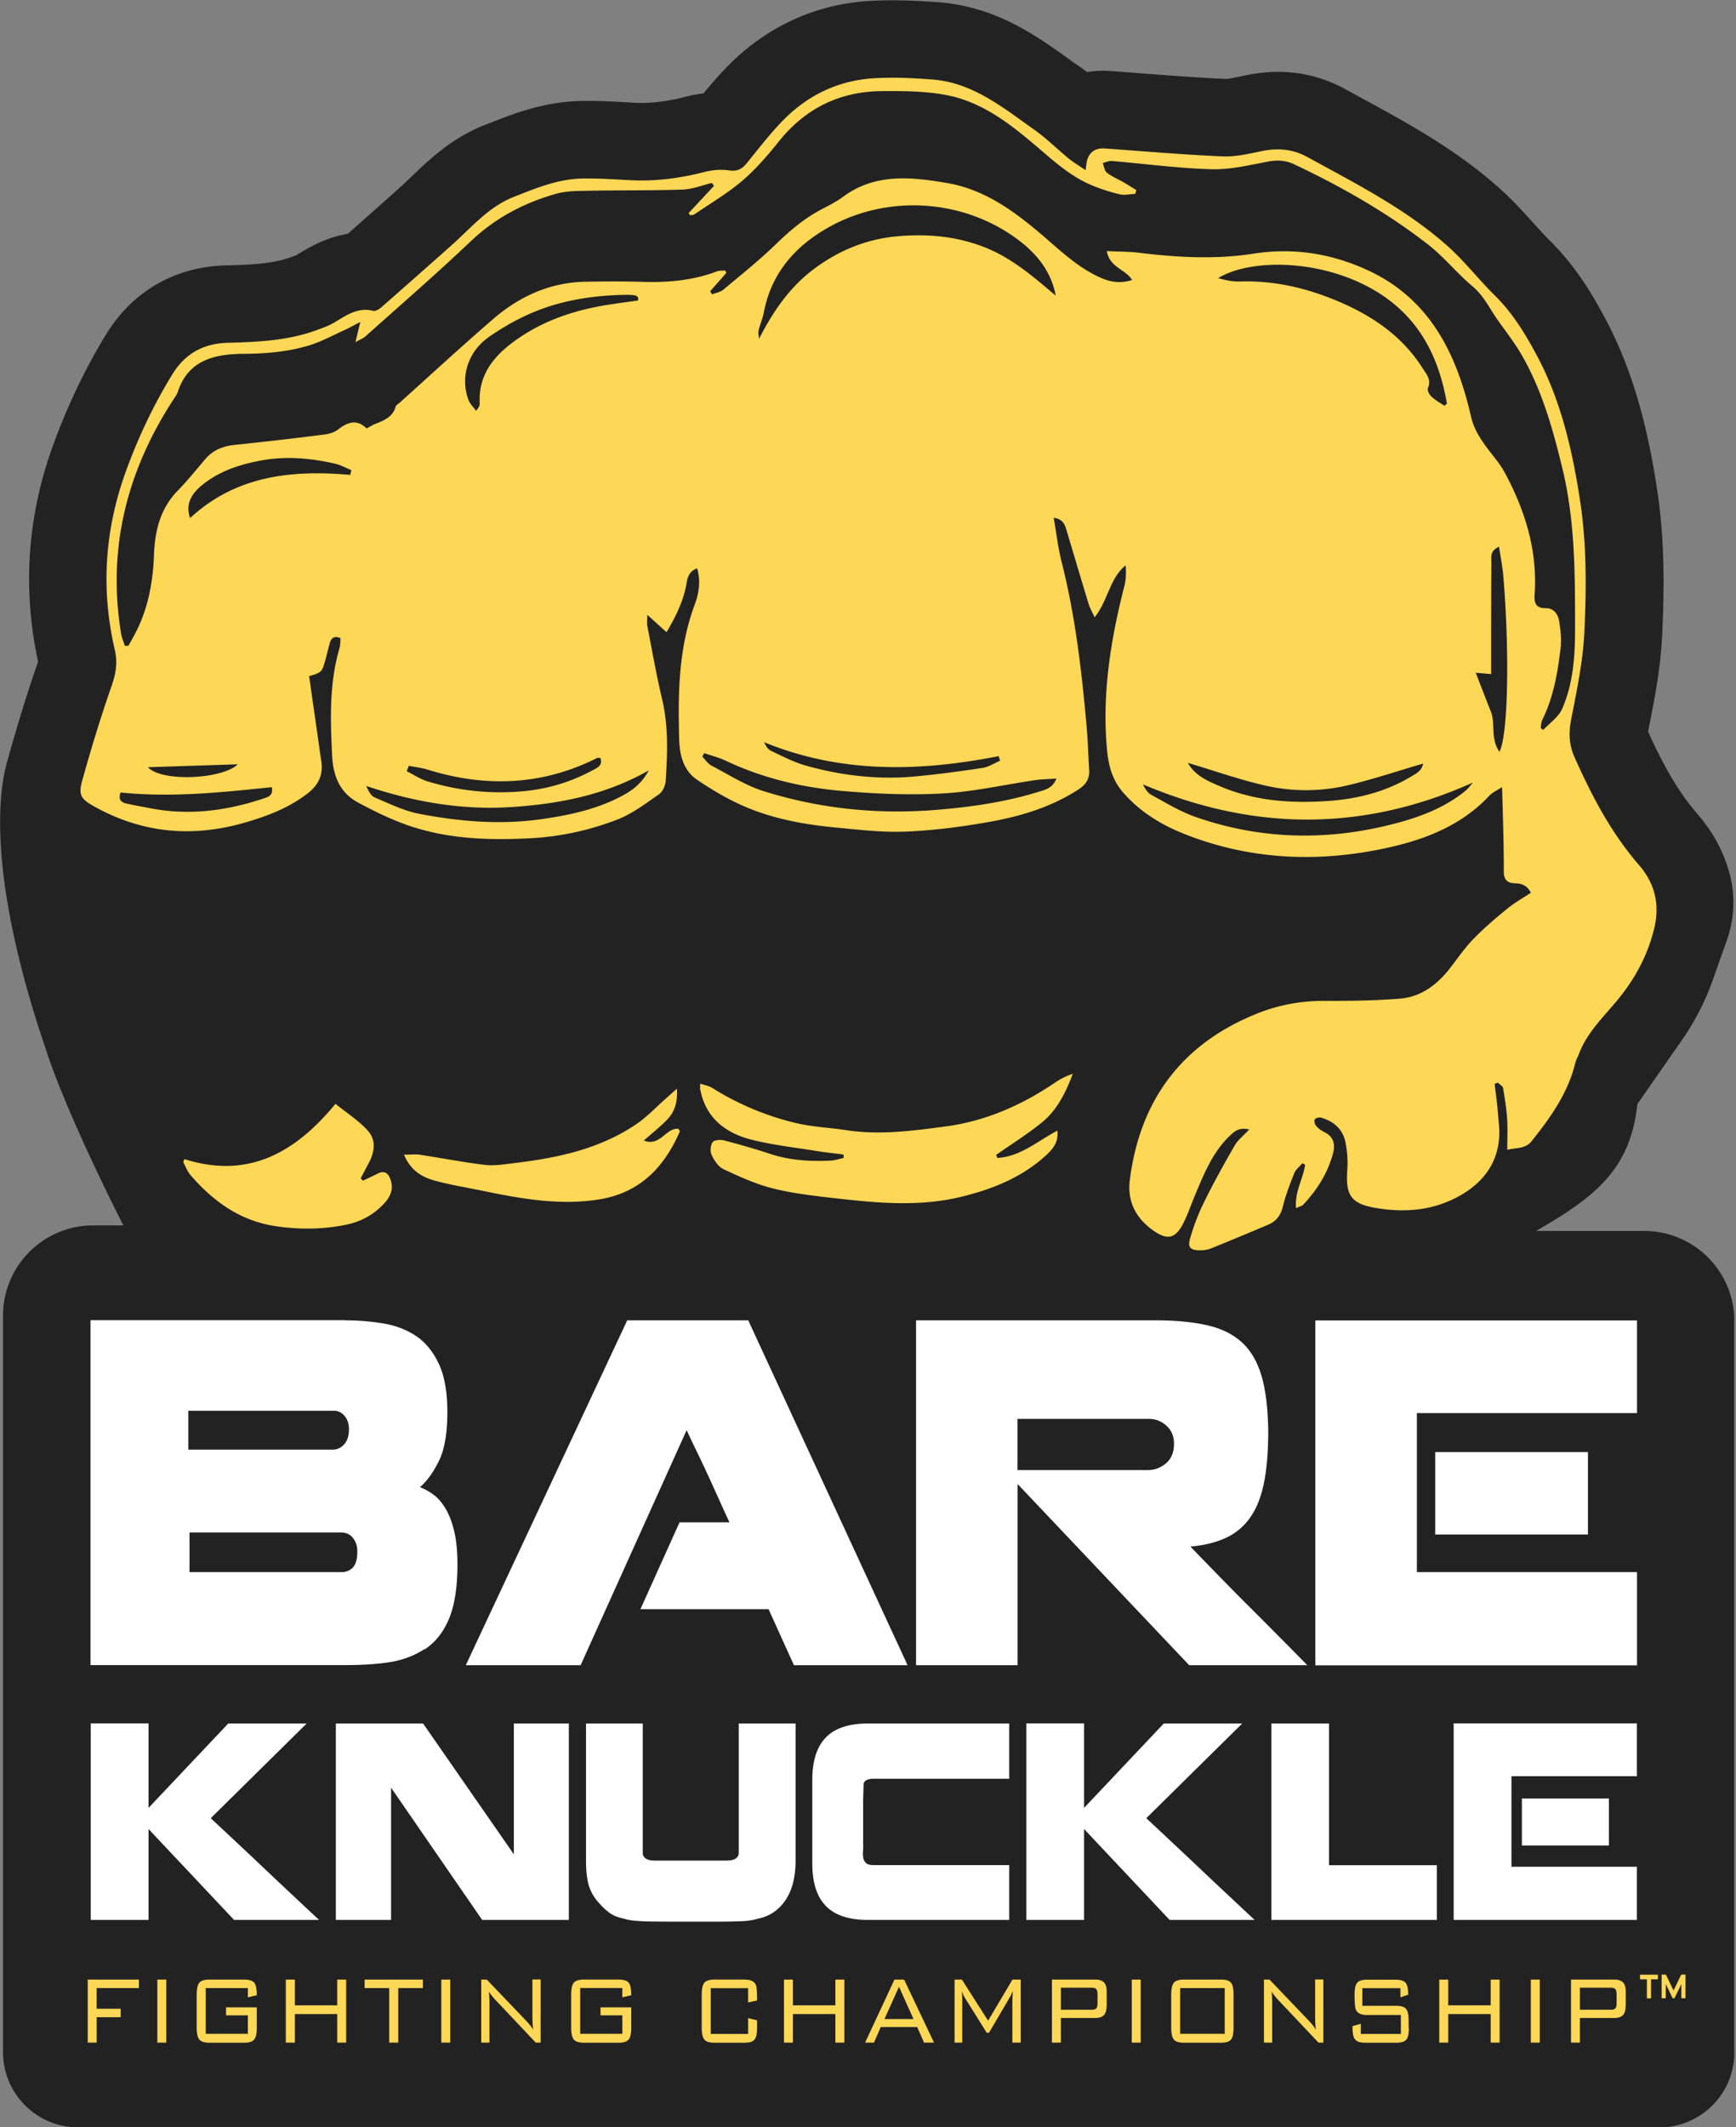 <svg xmlns="http://www.w3.org/2000/svg" width="240" height="294" fill="none" viewBox="0 0 240 294">
  <rect x="0" y="0" width="240" height="294" fill="#808080" stroke="none"/>
  <g clip-path="url(#a)">
    <path fill="#222" d="M10.813 294.001c-5.743 0-10.395-4.653-10.395-10.396V181.83c0-6.899 5.583-12.482 12.481-12.482h4.155s-7.46-14.534-10.572-23.887l-1.107-3.337c-7.893-24.674-4.893-35.038-4.348-36.995 1.332-4.797 2.744-9.4 4.236-13.684C3.097 81.434 3.77 71.407 7.3 61.637c1.973-5.454 4.444-10.636 7.364-15.417 3.658-5.984 9.545-9.369 16.604-9.545 3.401-.08 6.417-.225 8.791-1.075.321-.113.738-.257.931-.353l.192-.112c1.396-.85 3.755-2.295 6.899-2.824 2.615-2.31 4.99-4.412 7.203-6.401a62.19 62.19 0 0 0 1.588-1.492c1.043-.995 2.23-2.134 3.594-3.24 2.102-1.717 4.315-3.033 6.577-3.915l.546-.209c3.369-1.331 7.54-2.968 12.594-3.096 2.277-.048 4.38.064 6.4.177.353.016.722.032 1.075.064 2.166.112 4.476-.145 7.027-.802.85-.225 1.7-.385 2.567-.482 1.139-1.38 2.39-2.84 3.834-4.251C106.364 3.498 112.99.546 120.241.129c3.53-.208 6.915 0 9.466.177 7.925.593 13.492 4.588 17.983 7.796.466.337.931.674 1.412.995.417.289.802.578 1.187.866a13.54 13.54 0 0 1 3.241-.144c1.428.096 2.856.209 4.283.32 4.027.306 7.845.595 11.68.771.385 0 1.46-.24 2.181-.385l.61-.128c4.893-1.011 9.481-.37 13.636 1.893.754.417 1.525.834 2.295 1.251 6.353 3.45 12.93 7.027 18.93 12.337 1.861 1.636 3.401 3.353 4.781 4.877.818.898 1.588 1.765 2.326 2.487 3.642 3.593 6.016 7.636 7.845 11.117 4.251 8.07 5.968 16.62 6.979 23.182 1.139 7.364.994 14.455.705 20.422-.224 4.46-1.026 8.567-1.812 12.53l-.129.609c2.342 5.166 4.412 8.615 6.883 11.455 2.23 2.583 3.738 5.487 4.492 8.583.705 2.92.513 5.984-.482 8.807l-1.989 5.631a35.085 35.085 0 0 1-4.235 8.182l-6.145 8.824c-.962 9.24-6.128 12.962-14.005 17.535h14.936c6.898 0 12.481 5.582 12.481 12.481v101.021a10.393 10.393 0 0 1-10.396 10.396H10.814v-.016Z"/>
    <path fill="#fff" d="M47.664 182.47c1.845 0 3.626.145 5.342.433 1.733.289 3.24.883 4.54 1.749 1.3.882 2.343 2.166 3.129 3.85.786 1.685 1.17 3.899 1.17 6.642 0 2.92-.384 5.182-1.17 6.77-.786 1.588-1.653 2.791-2.615 3.61a8.13 8.13 0 0 1 1.957 1.107c.61.465 1.155 1.123 1.636 1.957.482.834.867 1.861 1.155 3.096.29 1.235.433 2.759.433 4.556 0 3.096-.385 5.583-1.155 7.444-.77 1.861-1.893 3.289-3.4 4.283v-.064c-1.38.899-2.937 1.492-4.653 1.781-1.717.289-3.85.433-6.385.433H12.514v-47.663h35.15v.016Zm-21.626 17.872h19.957c.61 0 1.14-.241 1.589-.738.449-.497.657-1.187.657-2.086 0-.77-.208-1.379-.61-1.845-.4-.481-.898-.706-1.46-.706H26.039v5.391-.016Zm.16 16.925h21c.658 0 1.172-.209 1.589-.642.401-.433.61-1.155.61-2.198 0-.77-.209-1.395-.61-1.893-.401-.497-.93-.738-1.588-.738h-21v5.471Zm54.08 12.867H64.396l22.316-47.663h16.732l22.027 47.663h-15.706l-3.513-7.749H88.54l5.407-12h6.898a206.899 206.899 0 0 1-1.492-3.273c-.465-1.01-.914-2.021-1.38-3.032a175.49 175.49 0 0 0-1.443-3.064 261.777 261.777 0 0 1-1.605-3.369L80.262 230.15l.016-.016Zm60.401-25.011v25.011h-14.037v-47.663h33.08c2.871 0 5.294.24 7.283.706 1.973.465 3.562 1.283 4.781 2.422 1.203 1.139 2.086 2.695 2.647 4.652.562 1.958.85 4.444.898 7.444 0 2.744-.176 5.086-.545 7.011-.369 1.925-.963 3.545-1.813 4.813a8.308 8.308 0 0 1-3.337 2.936c-1.379.673-3.064 1.107-5.069 1.283 1.267 1.3 2.583 2.663 3.962 4.075 1.38 1.412 2.776 2.84 4.204 4.251 1.411 1.412 2.807 2.808 4.171 4.187 1.363 1.364 2.631 2.664 3.834 3.883h-16.332l-23.695-25.011h-.032Zm18-1.957c.963 0 1.797-.321 2.535-.947.722-.625 1.091-1.524 1.091-2.695 0-1.027-.353-1.861-1.043-2.486-.69-.626-1.492-.947-2.423-.947h-18.176v7.075h18.016Zm67.637 14.101v12.882h-44.471v-47.663h44.471v12.802h-30.433v21.979h30.433Zm-27.899-16.588h21.113v11.39h-21.113v-11.39ZM31.556 238.187H42.4l-13.268 13.091c1.155 1.075 2.375 2.214 3.658 3.417 1.283 1.203 2.567 2.406 3.85 3.626a749.236 749.236 0 0 0 3.834 3.609c1.268 1.187 2.471 2.326 3.642 3.401h-11.76L20.535 252.77v12.561h-7.99v-27.16h7.99v11.679l11.038-11.679-.016.016Zm22.509 8.872v18.273h-7.637v-27.144h12.064l12.546 18.08v-18.08h7.604v27.144H66.658l-12.593-18.273Zm34.796-8.871v17.903c0 .305.128.562.417.754.273.193.69.289 1.267.289h9.803c.625 0 1.091-.096 1.363-.289.273-.192.417-.449.417-.754v-17.903h7.861v19.01c0 .947-.096 1.861-.288 2.744a7.955 7.955 0 0 1-.947 2.406 6.284 6.284 0 0 1-1.668 1.829c-.674.497-1.492.834-2.423 1.011-.561.176-1.251.288-2.037.32a72.98 72.98 0 0 1-3.048.065h-5.423c-1.476 0-2.711 0-3.738-.017-1.01 0-1.845-.048-2.47-.096a7.721 7.721 0 0 1-1.605-.272h.032c-.786-.161-1.427-.386-1.925-.706-.497-.321-1.075-.835-1.7-1.557a6.171 6.171 0 0 1-1.396-2.518c-.225-.883-.337-1.957-.337-3.209v-19.01h7.893-.048Zm23.439 7.796c0-2.615.625-4.572 1.861-5.855 1.235-1.284 3.192-1.941 5.839-1.941h19.524v7.636h-18.738c-.481 0-.834.08-1.058.224-.225.161-.337.337-.337.53l-.064 2.118v6.112c.016.305.016.625-.016.978-.033.353-.017.658.032.963.048.289.192.529.385.722.208.192.561.289 1.058.289h18.738v7.572H120c-2.647 0-4.588-.642-5.839-1.941-1.252-1.3-1.861-3.241-1.861-5.856v-11.567.016Zm48.594-7.797h10.844l-13.267 13.091a1523.02 1523.02 0 0 1 3.658 3.417c1.283 1.203 2.567 2.406 3.85 3.626a749.247 749.247 0 0 0 3.834 3.609c1.268 1.187 2.471 2.326 3.642 3.401h-11.759l-11.824-12.561v12.561h-7.989v-27.16h7.989v11.679l11.038-11.679-.016.016Zm37.748 19.589v7.556h-22.877v-27.144h7.973v19.588h14.904Zm27.657.224v7.331h-25.332v-27.16h25.332v7.299h-17.342v12.514h17.342V258Zm-15.899-9.449h12.033v6.497H210.4v-6.497Z"/>
    <path fill="#FDD756" d="M19.203 274.749h-5.84v2.856h3.321v1.171h-3.32v3.513h-1.236v-8.711h7.075v1.171Zm3.787-1.171h-1.236v8.711h1.235v-8.711Zm12.512 6.658c0 .802-.128 1.347-.369 1.636-.24.289-.706.433-1.38.433h-4.812c-.674 0-1.123-.144-1.38-.433-.24-.289-.37-.834-.37-1.636v-4.588c0-.802.13-1.348.37-1.637.24-.288.706-.433 1.38-.433h4.812c.706 0 1.172.161 1.412.449.225.305.337.883.337 1.717l-1.235.289v-1.284h-5.824v6.321h5.824v-2.551H31.25v-1.107h4.251v2.824Zm12.353 2.053H46.62v-3.946h-5.855v3.946h-1.252v-8.711h1.252v3.562h5.855v-3.562h1.235v8.711Zm10.605-7.54h-3.401v7.54h-1.252v-7.54h-3.4v-1.171h8.053v1.171Zm3.786-1.171h-1.235v8.711h1.235v-8.711Zm12.514 8.711h-.69l-5.728-6.064a9.56 9.56 0 0 1-.754-.979c.064.513.08 1.107.08 1.797v5.246H66.53v-8.711h.77l5.567 5.823c.273.289.546.642.85 1.091-.08-.545-.112-1.187-.112-1.941v-4.989h1.14v8.711l.015.016Zm12.513-2.053c0 .802-.128 1.347-.369 1.636-.24.289-.706.433-1.38.433h-4.812c-.674 0-1.123-.144-1.38-.433-.24-.289-.37-.834-.37-1.636v-4.588c0-.802.13-1.348.37-1.637.24-.288.706-.433 1.38-.433h4.812c.706 0 1.171.161 1.412.449.225.305.337.883.337 1.717l-1.235.289v-1.284h-5.824v6.321h5.824v-2.551h-3.016v-1.107h4.251v2.824Zm17.39 0c0 .802-.112 1.347-.353 1.636-.24.289-.69.433-1.379.433h-4.172c-.673 0-1.139-.144-1.38-.433-.24-.289-.368-.834-.368-1.636v-4.588c0-.802.128-1.348.369-1.637.24-.288.706-.433 1.38-.433h4.171c.85 0 1.363.257 1.572.754.112.273.16.979.16 2.134l-1.235.273v-1.974h-5.166v6.321h5.166v-2.182l1.235.305v1.027Zm12.065 2.053h-1.236v-3.946h-5.871v3.946h-1.236v-8.711h1.236v3.562h5.871v-3.562h1.236v8.711Zm12.385 0h-1.364l-.946-2.149h-5.038l-.946 2.149H119.6l4.058-8.711h1.332l4.139 8.711h-.016Zm-2.824-3.256-2.005-4.46-2.005 4.46h4.01Zm14.808 3.256h-1.139v-5.871l.064-1.284c-.161.401-.305.722-.449.947l-2.84 4.845h-.321l-2.952-4.717a4.557 4.557 0 0 1-.497-1.075c.032.337.064.69.064 1.075v6.08h-1.059v-8.711h1.011l3.626 5.679 3.369-5.679h1.139v8.711h-.016Zm11.886-5.085c0 .609-.128 1.043-.385 1.299-.256.257-.657.385-1.187.385h-4.748v3.401h-1.236v-8.711h6c.546 0 .931.128 1.187.385.257.257.385.69.385 1.3v1.941h-.016Zm-1.251-.369v-1.219c0-.353-.064-.594-.176-.722-.113-.129-.337-.193-.626-.193h-4.267v3.048h4.267c.305 0 .513-.064.626-.192.128-.129.176-.369.176-.722Zm5.969-3.257h-1.236v8.711h1.236v-8.711Zm12.834 6.658c0 .802-.112 1.347-.353 1.636-.24.289-.689.433-1.363.433h-5.15c-.674 0-1.139-.144-1.38-.433-.24-.289-.369-.834-.369-1.636v-4.588c0-.802.129-1.348.369-1.637.241-.288.706-.433 1.38-.433h5.15c.674 0 1.123.145 1.363.433.241.289.353.835.353 1.637v4.588Zm-1.219-5.487h-6.16v6.321h6.16v-6.321Zm13.652 7.54h-.689l-5.728-6.064a9.634 9.634 0 0 1-.754-.979c.065.513.081 1.107.081 1.797v5.246h-1.139v-8.711h.77l5.566 5.823c.273.289.546.642.851 1.091-.081-.545-.113-1.187-.113-1.941v-4.989h1.139v8.711l.016.016Zm11.808-2.054c0 .803-.112 1.348-.353 1.637-.241.289-.69.433-1.364.433h-4.331c-.738 0-1.203-.176-1.444-.529-.209-.289-.305-.883-.305-1.765l1.155-.321v1.396h5.535v-2.615h-4.668c-.835 0-1.348-.241-1.557-.738-.112-.273-.176-.963-.176-2.07 0-.802.112-1.347.353-1.636.241-.289.69-.433 1.364-.433h3.962c.69 0 1.139.144 1.38.433.24.289.353.85.353 1.652l-1.075.353v-1.267h-5.262v2.438h4.684c.674 0 1.123.145 1.364.434.241.288.353.834.353 1.62v.978h.032Zm12.545 2.054h-1.235v-3.946h-5.872v3.946h-1.235v-8.711h1.235v3.562h5.872v-3.562h1.235v8.711Zm5.551-8.711h-1.236v8.711h1.236v-8.711Zm11.872 3.626c0 .609-.129 1.043-.385 1.299-.257.257-.658.385-1.188.385h-4.748v3.401h-1.235v-8.711h5.999c.546 0 .931.128 1.188.385.256.257.385.69.385 1.3v1.941h-.016Zm-1.252-.369v-1.219c0-.353-.064-.594-.176-.722-.112-.129-.337-.193-.626-.193h-4.267v3.048h4.267c.305 0 .514-.064.626-.192.128-.129.176-.369.176-.722Zm3.224-3.931h2.487v.641h-.947v2.631h-.577v-2.631h-.947v-.641h-.016Zm4.524 3.256-.946-1.957v1.957h-.578v-3.272h.594l1.058 2.198 1.059-2.198h.594v3.272h-.578v-1.957l-.946 1.957h-.257ZM96.353 78.545c-1.251.497-1.315 1.444-1.492 2.358-.433 2.262-1.428 4.284-2.711 6.466-.898-.803-1.636-1.476-2.663-2.407 0 .77-.064 1.155 0 1.508.658 3.401 1.251 6.802 2.053 10.171.883 3.77.738 7.556.482 11.359-.049.625-.434 1.443-.93 1.78-1.814 1.252-3.626 2.647-5.664 3.45a38.976 38.976 0 0 1-12.32 2.631c-5.873.288-11.616.064-17.15-1.958-2.246-.818-4.412-1.893-6.498-3.016-2.502-1.363-3.4-3.657-3.545-6.449-.24-4.99-.417-9.946 1.01-14.823.129-.434.113-.915.16-1.412-.833-.37-1.283-.08-1.491.674-.225.786-.401 1.588-.626 2.374-.481 1.668-.497 1.668-2.23 2.198.385 2.743.786 5.519 1.187 8.294.16 1.155.321 2.326.498 3.481.272 1.861-.385 3.257-1.893 4.428-2.663 2.053-5.728 3.192-8.888 4.091-7.155 2.021-14.021 1.38-20.567-2.262-1.813-1.011-2.278-1.54-1.732-3.514 1.235-4.459 2.582-8.871 4.107-13.235.577-1.684.834-3.176.417-4.925-1.926-8.31-1.412-16.476 1.491-24.545 1.701-4.717 3.819-9.193 6.434-13.476 1.764-2.904 4.331-4.332 7.716-4.412 4.107-.112 8.214-.289 12.129-1.7.93-.337 1.893-.674 2.727-1.188 1.62-.978 3.16-2.053 5.23-1.524.305.08.786-.208 1.075-.45 3.256-2.855 6.513-5.726 9.754-8.614 1.62-1.444 3.112-3.032 4.796-4.396 1.124-.914 2.407-1.732 3.739-2.262 3.048-1.203 6.112-2.486 9.465-2.567 2.214-.048 4.444.113 6.657.225 3.498.192 6.899-.257 10.284-1.123 1.107-.289 2.326-.385 3.449-.225 1.107.16 1.749-.176 2.407-.978 1.748-2.134 3.417-4.348 5.374-6.273 3.369-3.305 7.524-5.214 12.257-5.487 2.679-.16 5.374-.032 8.037.177 5.567.417 9.722 3.85 14.021 6.882 1.717 1.203 3.225 2.712 4.861 4.059.658.53 1.396.963 2.31 1.588.097-.641.113-.978.193-1.3.321-1.218 1.187-1.796 2.455-1.7 5.438.385 10.861.867 16.299 1.091 1.781.08 3.61-.353 5.39-.722 2.23-.465 4.3-.288 6.305.802 6.69 3.674 13.524 7.123 19.284 12.209 2.406 2.118 4.379 4.7 6.673 6.962 2.503 2.471 4.284 5.423 5.904 8.487 3.273 6.209 4.797 12.947 5.856 19.813.93 6.064.882 12.177.593 18.257-.192 4.01-1.042 8.005-1.812 11.968-.369 1.877-.321 3.545.465 5.278 2.374 5.326 5.053 10.444 8.904 14.887 2.165 2.503 2.903 5.375 2.117 8.696-.898 3.754-2.647 6.994-5.069 9.93-1.925 2.342-4.188 4.46-5.311 7.38-.192.497-.465.962-.577 1.476-1.027 4.091-3.401 7.411-5.984 10.652-.898 1.123-2.053.898-3.385 1.219 0-1.492.064-2.855-.016-4.203-.096-1.444-.321-2.888-.562-4.315-.048-.289-.481-.514-.738-.77-.144.064-.288.112-.433.176.097.818.209 1.652.305 2.471.112 1.042.193 2.101.289 3.144.529 5.663-3.016 8.936-6.995 10.62-3.289 1.396-6.77 1.492-10.203.883-3.289-.578-4.011-1.829-3.77-5.182.096-1.268 0-2.583-.241-3.834-.353-1.829-1.636-2.936-3.385-3.434-.256-.08-.786.065-.866.257-.112.225.016.69.209.915a3.87 3.87 0 0 0 1.123.834c1.299.642 1.524 1.7 1.187 2.952-.738 2.727-2.198 5.037-4.123 7.075-.177.192-.498.24-.979.481-.225-2.246.979-4.059 1.251-6-.128-.064-.256-.145-.385-.209-.369.449-.898.835-1.107 1.348-.609 1.524-1.203 3.048-1.588 4.636-.289 1.203-.898 2.022-1.989 2.487a490.356 490.356 0 0 1-7.957 3.305c-.482.192-1.027.256-1.54.256-1.268-.016-1.701-.401-1.348-1.604.497-1.733 1.139-3.449 1.941-5.053 1.316-2.68 2.76-5.278 4.252-7.861.433-.738 1.171-1.3 1.989-2.182-1.444-.337-2.07.289-2.679.866-2.359 2.246-3.546 5.214-4.781 8.134-.546 1.299-.995 2.647-1.62 3.898-1.107 2.198-2.214 2.455-4.188 1.059-2.406-1.7-3.609-4.011-3.24-6.963 1.396-11.021 7.155-18.786 17.486-22.973 3-1.219 6.161-1.813 9.45-1.797 3.449.016 6.914-.032 10.363-.304 2.968-.225 5.214-1.942 7.011-4.268 1.043-1.347 2.005-2.759 3.192-3.978 1.46-1.508 3.065-2.872 4.701-4.204.979-.802 2.118-1.443 3.241-2.181-.514-1.091-1.348-1.284-2.23-1.316-1.011-.016-1.492-.513-1.508-1.524 0-1.572-.016-3.144-.048-4.717a847.78 847.78 0 0 0-.193-7.058c-.818.545-1.364.77-1.717 1.155-4.219 4.524-9.786 6.417-15.593 7.54-8.984 1.732-17.872 1.219-26.455-2.15-3.304-1.283-6.304-3.112-8.663-5.839-1.492-1.733-2.005-3.771-2.198-5.984-.689-7.637.514-15.065 2.391-22.428.24-.93.289-1.91.192-2.936-2.214 1.813-2.406 4.797-4.283 7.187-.353-.77-.658-1.283-.834-1.86-1.027-3.37-2.022-6.739-3.033-10.108-.224-.77-.449-1.588-1.796-1.797.385 2.166.609 4.188 1.107 6.145 1.893 7.476 2.775 15.096 3.449 22.748.176 1.99.224 3.979.353 5.968.08 1.268-.498 2.07-1.54 2.728-3.77 2.438-8.006 3.689-12.337 4.46-3.802.673-7.653 1.171-11.503 1.331-3.192.128-6.433-.257-9.626-.561-4.395-.418-8.743-1.204-12.802-2.984-2.23-.979-4.363-2.246-6.385-3.61-1.893-1.283-2.422-3.369-2.486-5.567-.177-6.289-.113-12.545 2.117-18.577.562-1.508.899-3.145.385-5.022m116.583 21.995c.129.096.241.176.369.273.899-.963 2.118-1.781 2.615-2.92 1.524-3.481 1.781-7.235 1.781-11.006 0-7.443.032-14.871-1.749-22.203-1.299-5.374-2.775-10.668-5.518-15.497-.979-1.733-2.214-3.321-3.369-4.941-1.139-1.605-1.958-3.417-3.546-4.749-2.15-1.797-3.93-4.043-6.128-5.76-5.711-4.443-11.984-8.005-18.53-11.1-1.155-.546-2.31-.61-3.593-.37-2.583.481-5.214 1.123-7.797 1.059-4.62-.128-9.209-.754-13.813-1.14-.401-.031-.834.177-1.251.274.176.449.224 1.075.561 1.331.674.53 1.508.883 2.278 1.316.61.353 1.188.738 1.797 1.09l-.144.53c-.722.032-1.46.225-2.134.064a24.83 24.83 0 0 1-3.834-1.235c-3.096-1.268-5.487-3.546-8.005-5.663-3.642-3.097-7.492-5.984-12.305-6.85-2.856-.53-5.824-.53-8.744-.514-5.855.048-10.62 2.39-14.31 7.027-1.524 1.909-3.16 3.786-5.005 5.374-2.038 1.733-4.396 3.113-6.626 4.637-.144.096-.385.08-.577.112a3.263 3.263 0 0 0-.209-.289c1.171-1.251 2.342-2.519 3.514-3.77-.097-.128-.193-.273-.29-.401-1.347.32-2.678.866-4.026.914-4.267.145-8.535.08-12.802.16-1.572.033-3.209 0-4.7.418-4.445 1.251-8.44 3.353-11.856 6.61-4.717 4.476-9.642 8.743-14.487 13.075-.337.304-.786.465-1.412.834.257-1.06.401-1.7.674-2.792-1.027.514-1.652.883-2.31 1.171-1.588.722-3.145 1.573-4.797 2.07-2.92.882-5.952 1.139-9.032 1.155-3.962.032-7.668.818-9.112 5.31-.113.321-.337.61-.53.915-6.48 9.914-9.24 20.679-7.283 32.486.096.562.337 1.091.513 1.637h.482c.272-.466.545-.947.802-1.428 1.893-3.481 2.599-7.268 2.743-11.166.128-3.32.866-6.353 3.273-8.84 1.347-1.38 2.567-2.887 3.818-4.363 1.09-1.284 2.503-1.813 4.155-1.974a527.99 527.99 0 0 0 12.209-1.411c.673-.08 1.443-.273 1.973-.69 1.347-1.059 2.63-1.476 3.962-.16.434-.225.722-.418 1.043-.562 1.252-.513 2.551-.93 2.984-2.47.048-.193.321-.338.497-.482 4.316-3.882 8.583-7.813 12.963-11.599 3.642-3.144 7.861-5.07 12.77-5.166 2.631-.048 5.278-.064 7.925.016 3.498.113 6.915-.192 10.203-1.427.37-.145.803-.113 1.204-.145l.144.337c-.738.85-1.492 1.685-2.23 2.535.08.144.177.289.257.433.53-.209 1.139-.305 1.556-.642 2.47-2.07 4.989-4.075 7.299-6.32 1.909-1.862 3.899-3.53 6.257-4.781 1.043-.546 2.102-1.075 3.032-1.765 4.46-3.289 9.481-2.711 14.374-1.877 5.551.947 9.915 4.38 14.054 7.99 2.262 1.973 4.492 3.946 7.283 5.15 1.38.593 2.728.737 4.22.256-.931-1.508-3.097-1.717-3.498-3.995 1.669.08 3.129.064 4.54.24 5.262.643 10.541.931 15.77.113 5.551-.866 10.781 0 15.771 2.294 8.582 3.963 12.272 11.535 14.262 20.182.353 1.572 1.09 2.791 1.973 4.027.882 1.235 1.941 2.374 2.663 3.69 2.839 5.246 4.572 10.796 4.171 16.845-.08 1.106.048 1.973 1.508 1.957 1.123-.016 1.717.818 1.877 1.78.193 1.204.337 2.455.209 3.658-.401 3.433-.979 6.85-2.535 9.995-.161.337-.161.738-.225 1.107m-67.043-59.727c-.609-3.209-2.422-5.535-4.796-7.412-7.637-6-18.53-6.754-26.936-1.845-4.492 2.615-7.637 6.32-8.631 11.599-.161.85-.53 1.652-.722 2.486-.08.353.048.754.064 1.14 1.957-3.819 4.235-7.14 7.572-9.642 3.353-2.519 7.139-4.091 11.294-4.508 4.107-.401 8.15-.096 12.113 1.411 3.898 1.476 6.93 4.14 10.042 6.77Zm53.744 15.208.337-.289c-1.043-6.032-3.482-11.246-8.776-14.871-7.363-5.038-18.016-5.407-22.861-2.47.963.256 1.958.496 2.952.464 4.669-.16 9.096.85 13.348 2.615 4.845 2.006 9.112 4.83 11.984 9.385.513.803 1.251 1.572.722 2.744-.113.272.192.882.481 1.155.529.497 1.203.866 1.813 1.283m-102.337 48c-.096.161-.177.321-.273.481.417.418.77.979 1.284 1.252 2.374 1.235 4.7 2.743 7.235 3.529 7.845 2.455 15.914 3.257 24.144 2.551 4.749-.401 9.433-1.091 13.99-2.519.866-.272 1.78-.481 2.31-1.78-1.155.08-2.086.08-2.984.224-4.236.626-8.439 1.588-12.69 1.829-4.54.257-9.144.064-13.701-.321-5.631-.465-11.117-1.732-16.283-4.171-.963-.465-2.021-.722-3.032-1.075Zm106.283 4.059c-15.256 6.85-30.369 6.722-45.641.257.304.593.641 1.155 1.123 1.427 2.005 1.091 3.978 2.311 6.128 3.065 9.176 3.208 18.513 3.353 27.866.85 3.417-.915 6.706-2.182 9.482-4.46.385-.321.689-.754 1.042-1.139Zm-113.968-1.668c-5.968 3.401-12.433 4.652-19.139 5.069-6.818.417-13.38-.738-19.893-2.92.305.738.658 1.38 1.203 1.605 1.99.834 3.98 1.828 6.065 2.229 5.647 1.091 11.374 1.573 17.133.722 3.963-.577 7.845-1.427 11.39-3.433 1.38-.786 2.487-1.813 3.257-3.289M88.22 41.502v-.417c-.129-.096-.257-.24-.402-.257a7.791 7.791 0 0 0-1.219-.08c-4.139.048-8.214.626-12.064 2.086-2.438.93-4.78 2.23-6.93 3.722-2.984 2.085-3.995 5.63-2.84 8.71.209.562.69 1.012 1.059 1.509.4-.481.513-.77.497-1.043-.192-3.658 1.669-6.224 4.428-8.31 3.93-2.984 8.438-4.524 13.267-5.294 1.412-.225 2.824-.401 4.236-.61m119.037 62.391c1.219-2.262 1.412-13.91.546-24.241-.113-1.332-.37-2.647-.594-4.107-1.284.562-1.059 1.412-1.059 2.118-.032 4.572-.032 9.144-.032 13.7v1.781c-.754-.064-1.299-.112-2.134-.192.754 1.94 1.412 3.673 2.102 5.39.658 1.668-.112 3.674 1.171 5.535m-43.075 1.524c.979 1.764 2.663 2.47 4.284 3.176 4.909 2.134 10.091 2.471 15.336 2.086 3.883-.289 7.621-1.236 11.022-3.225.818-.481 1.733-.898 1.877-1.925-3.626 1.059-7.155 2.262-10.749 3.08a25.153 25.153 0 0 1-11.149-.064c-3.578-.818-7.075-2.069-10.605-3.112M48.417 65.631c.048-.225.113-.434.16-.658-.753-.305-1.491-.722-2.293-.899-3.385-.77-6.803-1.074-10.268-.417-2.92.546-5.663 1.444-8.021 3.337-1.733 1.396-2.326 2.824-1.717 4.605 6.321-5.856 14.022-6.69 22.14-5.968Zm89.84 39.497-.193-.626c-10.957 2.15-21.786 2.423-32.422-1.925.273.61.578 1.027 1.011 1.219 1.54.722 3.064 1.524 4.684 1.99 4.989 1.411 10.107 2.005 15.289 1.508 3.08-.289 6.16-.706 9.225-1.171.834-.129 1.62-.658 2.422-.995m-121.604 4.396c-.385 1.107.192 1.379.866 1.54 1.027.224 2.07.417 3.112.609 5.375 1.075 10.62.401 15.77-1.315.61-.209 1.412-.385 1.155-1.572-6.946.722-13.86 1.46-20.887.738m39.834-3.69c-.096.256-.192.497-.289.754.963.465 1.861 1.091 2.872 1.396a34.37 34.37 0 0 0 13.556 1.331 24.619 24.619 0 0 0 9.192-2.823c.642-.337 1.54-.674 1.156-1.733-.241 0-.37-.032-.466 0-7.572 3.802-15.369 4.091-23.374 1.62-.866-.272-1.765-.369-2.647-.545Zm-36.064.192c1.86 2.07 10.283 1.685 12.417-.401-4.348.145-8.374.273-12.417.401Z"/>
    <path fill="#FDD756" d="M137.904 160.027c3.209-.193 5.567-2.359 8.278-3.771.128 1.476-.337 2.391-2.069 3.851-3.241 2.775-7.059 4.267-11.166 5.278-5.952 1.46-11.872.85-17.808.176-2.791-.321-5.615-.641-8.326-1.331-2.358-.594-4.62-1.637-6.818-2.663-.706-.337-1.267-1.22-1.62-1.974-.225-.481-.145-1.331.144-1.748.209-.305 1.075-.369 1.572-.241 2.15.562 4.3 1.171 6.417 1.877 2.728.898 5.519 1.043 8.342.915.594-.033 1.188-.241 1.781-.369 0-.161 0-.321-.016-.466-1.171-.16-2.358-.272-3.545-.465-3.064-.497-6.161-.834-9.161-1.588-3.609-.915-6.353-3-7.107-6.963-.032-.16 0-.337 0-.786.626.209 1.188.305 1.637.578a38.631 38.631 0 0 0 11.631 4.877c2.262.529 4.62.625 6.93.978 4.637.706 9.257.081 13.813-.529 5.471-.738 10.46-2.936 15.048-6.048a9.963 9.963 0 0 1 2.455-1.219c-.979 2.582-2.166 5.021-4.284 6.737-2.005 1.621-4.203 3-6.321 4.476l.193.434m-112.412.144c8.84 2.808 15.337-.898 20.888-7.636 1.62 1.315 3.289 2.358 4.524 3.77 1.123 1.283.883 2.952.048 4.46-.369.69-.722 1.379-1.09 2.069l.32.321c.658-.321 1.316-.61 1.974-.946.994-.53 1.524-.113 1.845.834.545 1.604-.321 2.743-1.348 3.722-1.332 1.267-2.92 2.085-4.765 2.47-3.256.674-6.497.69-9.77.209-4.909-.722-8.647-3.433-11.791-7.075-.434-.497-.674-1.187-.995-1.781.064-.144.112-.289.177-.433m30.321-.593c.962 0 1.587-.08 2.18 0 3.017.465 6 1.043 9.033 1.412 1.251.144 2.567-.064 3.85-.225 6.048-.706 11.952-1.925 17.102-5.422 1.444-.979 2.663-2.294 3.978-3.449.45-.401.899-.803 1.605-1.428.128 1.877-.321 3.192-1.316 4.235-.946.995-2.053 1.861-3.256 2.92 2.278.898 3.048-1.797 4.796-1.62.08.192.209.32.177.385-2.198 5.021-5.6 8.534-11.31 9.401-5.47.834-10.749-.145-16.043-1.236-2.118-.433-4.268-.786-6.37-1.347-1.828-.481-3.464-1.364-4.41-3.642"/>
  </g>
  <defs>
    <clipPath id="a">
      <path fill="#fff" d="M0 0h239.759v294H0z"/>
    </clipPath>
  </defs>
</svg>
